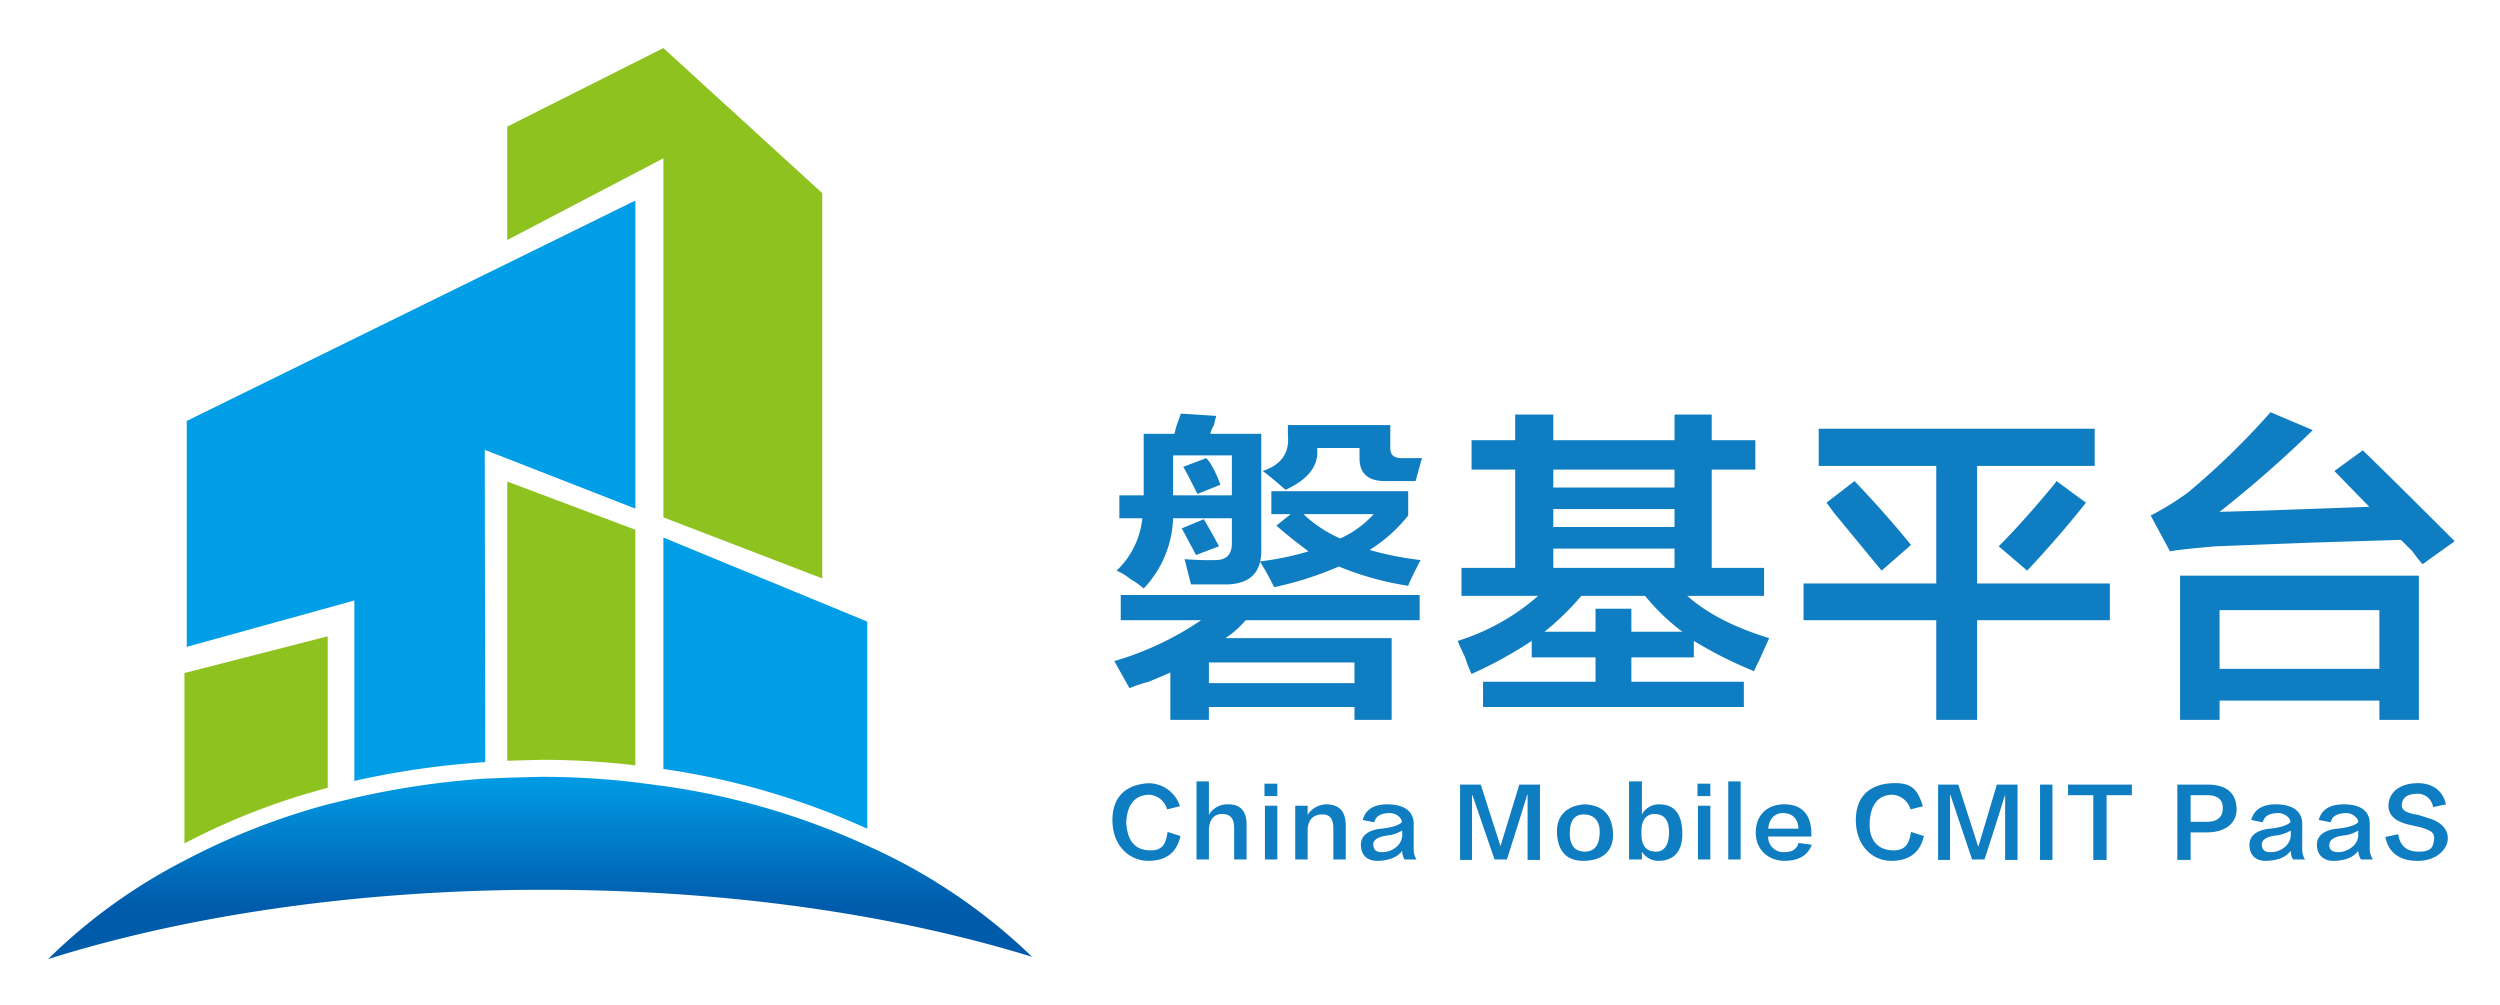 <svg xmlns="http://www.w3.org/2000/svg" role="img" xmlns:xlink="http://www.w3.org/1999/xlink" viewBox="-10.47 -10.47 544.44 218.94"><title>China Mobile CMIT PaaS logo</title><defs><linearGradient id="a" x1="134.32" x2="134.32" y1="254.42" y2="197.53" gradientTransform="matrix(1 0 0 -1 0 199.28)" gradientUnits="userSpaceOnUse"><stop offset="0" stop-color="#0084cf"/><stop offset="1" stop-color="#8dc21f"/></linearGradient><linearGradient id="c" x1="79.42" x2="79.42" y1="66.92" y2="41.53" gradientTransform="matrix(1 0 0 -1 -34.1 157.07)" xlink:href="#a"/><linearGradient id="d" x1="148.07" x2="148.07" y1="103.68" y2="71.2" gradientTransform="matrix(1 0 0 -1 -34.1 157.07)" xlink:href="#a"/><linearGradient id="b" x1="113.13" x2="113.13" y1="123.92" y2="-7.42" gradientTransform="matrix(1 0 0 -1 -34.1 157.07)" gradientUnits="userSpaceOnUse"><stop offset=".1" stop-color="#009ee7"/><stop offset=".24" stop-color="#009ee7"/></linearGradient><linearGradient id="e" x1="190.32" x2="190.32" y1="50.51" y2="-14.74" xlink:href="#b"/><linearGradient id="f" x1="141.23" x2="141.23" y1="8.67" y2="-30.12" gradientTransform="matrix(1 0 0 -1 -34.1 157.07)" gradientUnits="userSpaceOnUse"><stop offset=".24" stop-color="#009ee7"/><stop offset="1" stop-color="#005bab"/></linearGradient></defs><path fill="url(#a)" d="M134 0l-34 17.1v24.7L134 24v78.2l34.6 13.3V31.6L134 0z"/><path fill="url(#c)" d="M60.9 128.1l-31.2 8v37.1a148.2 148.2 0 0 1 31.2-12.1z"/><path fill="url(#d)" d="M127.9 156.2v-51.3L100 94.4v60.8l7.4-.2a174.9 174.9 0 0 1 20.5 1.2z"/><path fill="url(#b)" d="M95.1 87.5l32.8 12.8V33.2l-97.7 48v49.2l36.5-10.1v39.3a182.9 182.9 0 0 1 28.5-4.1z"/><path fill="url(#e)" d="M178.4 124.9L134 106.6V157a163.1 163.1 0 0 1 44.4 13z"/><path fill="url(#f)" d="M178.4 173.7a159.7 159.7 0 0 0-44.4-13l-6.1-.8a176.2 176.2 0 0 0-20.5-1.2l-7.4.2-4.9.2a181.9 181.9 0 0 0-28.4 4.2l-5.8 1.4a151.1 151.1 0 0 0-31.1 12.2A121.7 121.7 0 0 0 0 198.4c29.8-9.4 67.2-15.1 107.9-15.1s76.8 5.5 106.4 14.6a124.7 124.7 0 0 0-35.9-24.2z"/><path d="M233.6 124.6v-5.5h65.1v5.5h-37.9a20.5 20.5 0 0 1-4.4 3.9h36.2v17.8h-8.1v-2.8h-31.7v2.8h-8.4V136l-4.7 2a33.7 33.7 0 0 0-4.2 1.4l-3.3-5.9a66.9 66.9 0 0 0 18.9-8.9zm-.3-22.2v-5h5.3V84h6.7c.1-.5.3-1.2.5-1.9l.9-2.5 7.7.5c-.1.4-.3 1-.5 2a7.1 7.1 0 0 0-.8 1.9h11.1v24.8c.2 5.2-2.2 7.8-7.3 8h-8l-1.4-5.5a63.4 63.4 0 0 0 6.7.2q3.6 0 3.6-3.6v-5.5H245a23.3 23.3 0 0 1-6.4 15.3 15.9 15.9 0 0 0-2.8-2 13.9 13.9 0 0 0-3.1-1.9 18.2 18.2 0 0 0 5.6-11.4zm11.7-5.9v.9h12.8v-8.7H245zm5 13.9l-3.1-5.8 4.8-2c1.1 1.9 2.2 3.8 3.3 5.9zm.3-13.3c-1.7-3.4-2.7-5.3-3.1-5.9l5-1.9a6.5 6.5 0 0 1 .9 1.1 23.4 23.4 0 0 1 2.2 4.7zm2.5 36.7v4.5h31.7v-4.5zm43.4-16.7a65.2 65.2 0 0 1-15.1-4.2 73.4 73.4 0 0 1-14.1 4.5 55.8 55.8 0 0 0-3.1-5.6 63.3 63.3 0 0 0 10.6-2.2c-2.3-1.7-4.6-3.5-7-5.6l3.1-2.5h-4.2v-5h29.8v5.3a33.4 33.4 0 0 1-8.4 7.5 70.3 70.3 0 0 0 11.1 2.2c-1.3 2.5-2.2 4.3-2.7 5.6zm-26.7-20.9c-2.1-1.8-3.7-3.2-5-4.1 4-1.3 5.9-3.9 5.5-7.8v-2.2h22.3v5c0 1.5.8 2.2 2.5 2.2h4.4l-1.4 5h-6.6c-3.8 0-5.6-1.7-5.6-5v-2.2h-9.2v.5c.2 3.5-2.1 6.4-6.9 8.6zm19.2 5.3h-15.3a27.9 27.9 0 0 0 8 5.3 22.5 22.5 0 0 0 7.3-5.3zm21.3-9.7v-6.4h9.5v-5.6h8.3v5.6h26.4v-5.6h8.1v5.6h9.5v6.4h-9.5v21.4h11.4v6.1H357c4.1 3.7 10 6.8 17.8 9.2-.3.8-.9 2-1.6 3.6s-1.3 2.7-1.7 3.6a93.3 93.3 0 0 1-13.1-6.6v3.6h-13.6v5.3h24.5v5.5h-56.8V138H337v-5.3h-13.9v-3.6a90.6 90.6 0 0 1-13.1 7.2 27.2 27.2 0 0 1-1.4-3.6c-.7-1.5-1.3-2.7-1.6-3.6a48.2 48.2 0 0 0 17.5-9.8h-16.7v-6.1h11.7V91.8zm34.8 30.3v5h11.1a45.8 45.8 0 0 1-8.1-7.8h-13.9a58.5 58.5 0 0 1-8 7.8H337v-5zm-17-30.3v3.9h26.4v-3.9zm0 8.6v3.9h26.4v-3.9zm0 8.6v4.2h26.4V109zm57.8-18v-8.1h60.1V91h-25.6v25.6H449v8h-28.9v21.7h-8.9v-21.7h-28.9v-8h28.9V91zm13.7 22.8L389 101.3l-1.7-2.3 6.1-4.7c4.3 4.5 8.4 9.1 12.3 13.9zm31.7 0l-6.2-5.3c3.2-3.2 7.2-7.6 12-13.4l.6-.8 6.4 4.7c-4.1 5.2-8.4 10.1-12.8 14.8zm86.1-1.4a34.8 34.8 0 0 1-2.2-2.8l-2.5-2.5-19.5.6-20.8.8c-4.5.4-7.8.7-10 1.1l-4.2-7.8a61.5 61.5 0 0 0 8.1-5 165.3 165.3 0 0 0 18-17.5l9.2 3.9a253.5 253.5 0 0 1-20.3 17.8l10.3-.3 22.3-.8-7.6-7.8 6.2-4.5c7.8 7.6 14.4 14.2 20 19.8zm-52.8 33.9v-31.4h52v31.4h-8.6v-4.2h-34.8v4.2zm8.6-23.9v12.8h34.8v-12.8z" style="" fill="#0f7dc1"/><path d="M246.5 165.1l-2.8.7a4.3 4.3 0 0 0-4.1-3.2q-4.5.3-4.8 6c.2 3.8 1.7 5.9 4.8 6.1s3.8-1.3 4.2-4l2.8.9c-.8 3.6-3.1 5.4-7 5.4s-7.6-3-7.8-8.4 2.8-8.2 7.8-8.5a7.2 7.2 0 0 1 6.9 5zm14.5 11.6h-2.7v-6.8c0-2.1-.8-3.1-2.6-3.1s-2.8 1.2-2.9 3.4v6.5h-2.7v-17h2.7v7.3a4.5 4.5 0 0 1 4-2.3c2.9-.1 4.3 1.5 4.2 4.7zm3.9-13.8v-2.7h2.8v2.7zm.1 13.8V165h2.7v11.7zm17.6 0h-2.7v-6.8c0-2.1-.8-3.1-2.6-3s-2.8 1.1-3 3.1v6.7h-2.7V165h2.7v2a4.9 4.9 0 0 1 4-2.3c2.9 0 4.3 1.5 4.3 4.7zm15.4 0h-2.6a3.6 3.6 0 0 1-.5-1.9c-1 1.4-2.8 2.1-5.2 2.2s-3.7-1.2-3.8-3.3 1.5-3.4 4.4-3.7 3.9-.9 4.4-1.3-.7-2.2-2.7-2.1-2.8.7-3.2 2l-2.5-.5c.6-2.3 2.5-3.5 5.7-3.4s5.6 1.4 5.4 4.7v4.9a4.3 4.3 0 0 0 .6 2.4zm-3.1-5.1v-1.2a8 8 0 0 1-3.4 1.1c-2 .3-3 1-2.9 2.1s.7 1.6 2.3 1.5 3.8-1.3 4-3.5zm25.5-11.2h4.5v16.4h-2.7v-14.2h-.1c-.4 1.5-1.9 6.2-4.4 14.1H315l-4.8-14h-.1v14.1h-2.6v-16.4h4.5l4.3 13.4zm14.3 4.3c3.9.2 5.9 2.3 6.1 6.2s-2.2 6-6.2 6.1-5.8-2.2-6-6 2.2-6.1 6.1-6.3zm-.1 10.3c2.2 0 3.2-1.4 3.3-4s-1.1-4-3.3-4.1-3.2 1.4-3.2 4.1 1.1 3.9 3.2 4zm12.5 0v1.7h-2.8v-17h2.8v7.2a4.2 4.2 0 0 1 4-2.2c3.1.1 4.7 2.1 4.8 6.1s-1.7 6.1-5 6.2a4.2 4.2 0 0 1-3.8-2zm-.1-4.8v1.3c.1 2.3 1.1 3.4 3 3.5s3-1.4 3-4.2-1.1-3.9-3-4-2.9 1.3-3 3.4zm12.2-7.3v-2.7h2.8v2.7zm.1 13.8V165h2.7v11.7zm6.6 0v-17h2.7v17zm15.3-3.6l2.9.4c-.9 2.3-2.8 3.5-6 3.5s-6.1-2.2-6.2-5.9 2.1-6.3 6-6.4 6.1 2.1 6.1 6.4v.6h-9.4a3.3 3.3 0 0 0 3.5 3.4c1.7 0 2.7-.6 3.1-2zm-6.6-3.1h6.6c-.1-2.1-1.2-3.3-3.2-3.4s-3.2 1.3-3.4 3.4zm33.7-4.9l-2.7.7a4.4 4.4 0 0 0-4.2-3.2c-2.9.2-4.5 2.2-4.7 6s1.7 5.9 4.7 6.1 3.9-1.3 4.3-4l2.8.9c-.8 3.6-3.2 5.4-7.1 5.4s-7.5-3-7.7-8.4 2.8-8.2 7.7-8.5 5.8 1.8 6.9 5zm16.1-4.7h4.5v16.4h-2.7v-14.2c-.5 1.5-1.9 6.2-4.5 14.1H419l-4.7-14h-.1v14.1h-2.6v-16.4h4.4l4.3 13.4h.1zm9.4 16.4v-16.4h2.7v16.4zm20-14.1h-5.5v14.1h-2.9v-14.1h-5.5v-2.3h13.9zm16.6 8.1h-3.8v6h-2.9v-16.4h6.9c3.8.1 5.8 1.8 6 5s-2.2 5.3-6.2 5.4zm-.3-8.1h-3.5v5.8h3.5c2.3 0 3.5-1 3.5-3s-1.3-2.8-3.5-2.8zm21.4 14h-2.6a3.6 3.6 0 0 1-.5-1.9c-1 1.4-2.8 2.1-5.2 2.2s-3.7-1.2-3.8-3.3 1.5-3.4 4.4-3.7 3.9-.9 4.4-1.3-.7-2.2-2.7-2.1-2.8.7-3.2 2l-2.5-.5c.6-2.3 2.5-3.5 5.7-3.4s5.6 1.4 5.4 4.7v4.9a4.3 4.3 0 0 0 .6 2.4zm-3.1-5.1v-1.2a8 8 0 0 1-3.4 1.1c-2 .3-3 1-2.9 2.1s.7 1.6 2.3 1.5 3.8-1.3 4-3.5zm17.9 5.1h-2.6a3.6 3.6 0 0 1-.6-1.9c-1 1.4-2.7 2.1-5.1 2.2s-3.8-1.2-3.9-3.3 1.5-3.4 4.4-3.7 4-.9 4.5-1.3-.8-2.2-2.7-2.1-2.9.7-3.2 2l-2.6-.5c.6-2.3 2.5-3.5 5.8-3.4s5.5 1.4 5.3 4.7v4.9a4.3 4.3 0 0 0 .7 2.4zm-3.2-5.1v-1.2a7.5 7.5 0 0 1-3.4 1.1c-2 .3-2.9 1-2.9 2.1s.8 1.6 2.3 1.5 3.8-1.3 4-3.5zm5.9.2l2.8-.6c.4 2.6 1.9 3.8 4.5 3.8s3.1-.9 3.3-2.6-.8-2-2.9-2.7l-2.2-.5c-3.4-.7-5-2.2-4.8-4.6s2.2-4.3 5.8-4.5 6 1.5 6.7 4.6l-2.8.6a3.4 3.4 0 0 0-3.7-2.9c-1.9.1-2.9.8-3.1 2.2s1 2 3.6 2.4l2.8.9c2.4.9 3.7 2.4 3.6 4.4s-2.2 4.6-6.3 4.7-6.6-1.7-7.3-5.2z" style="" fill="#0f7dc1"/></svg>